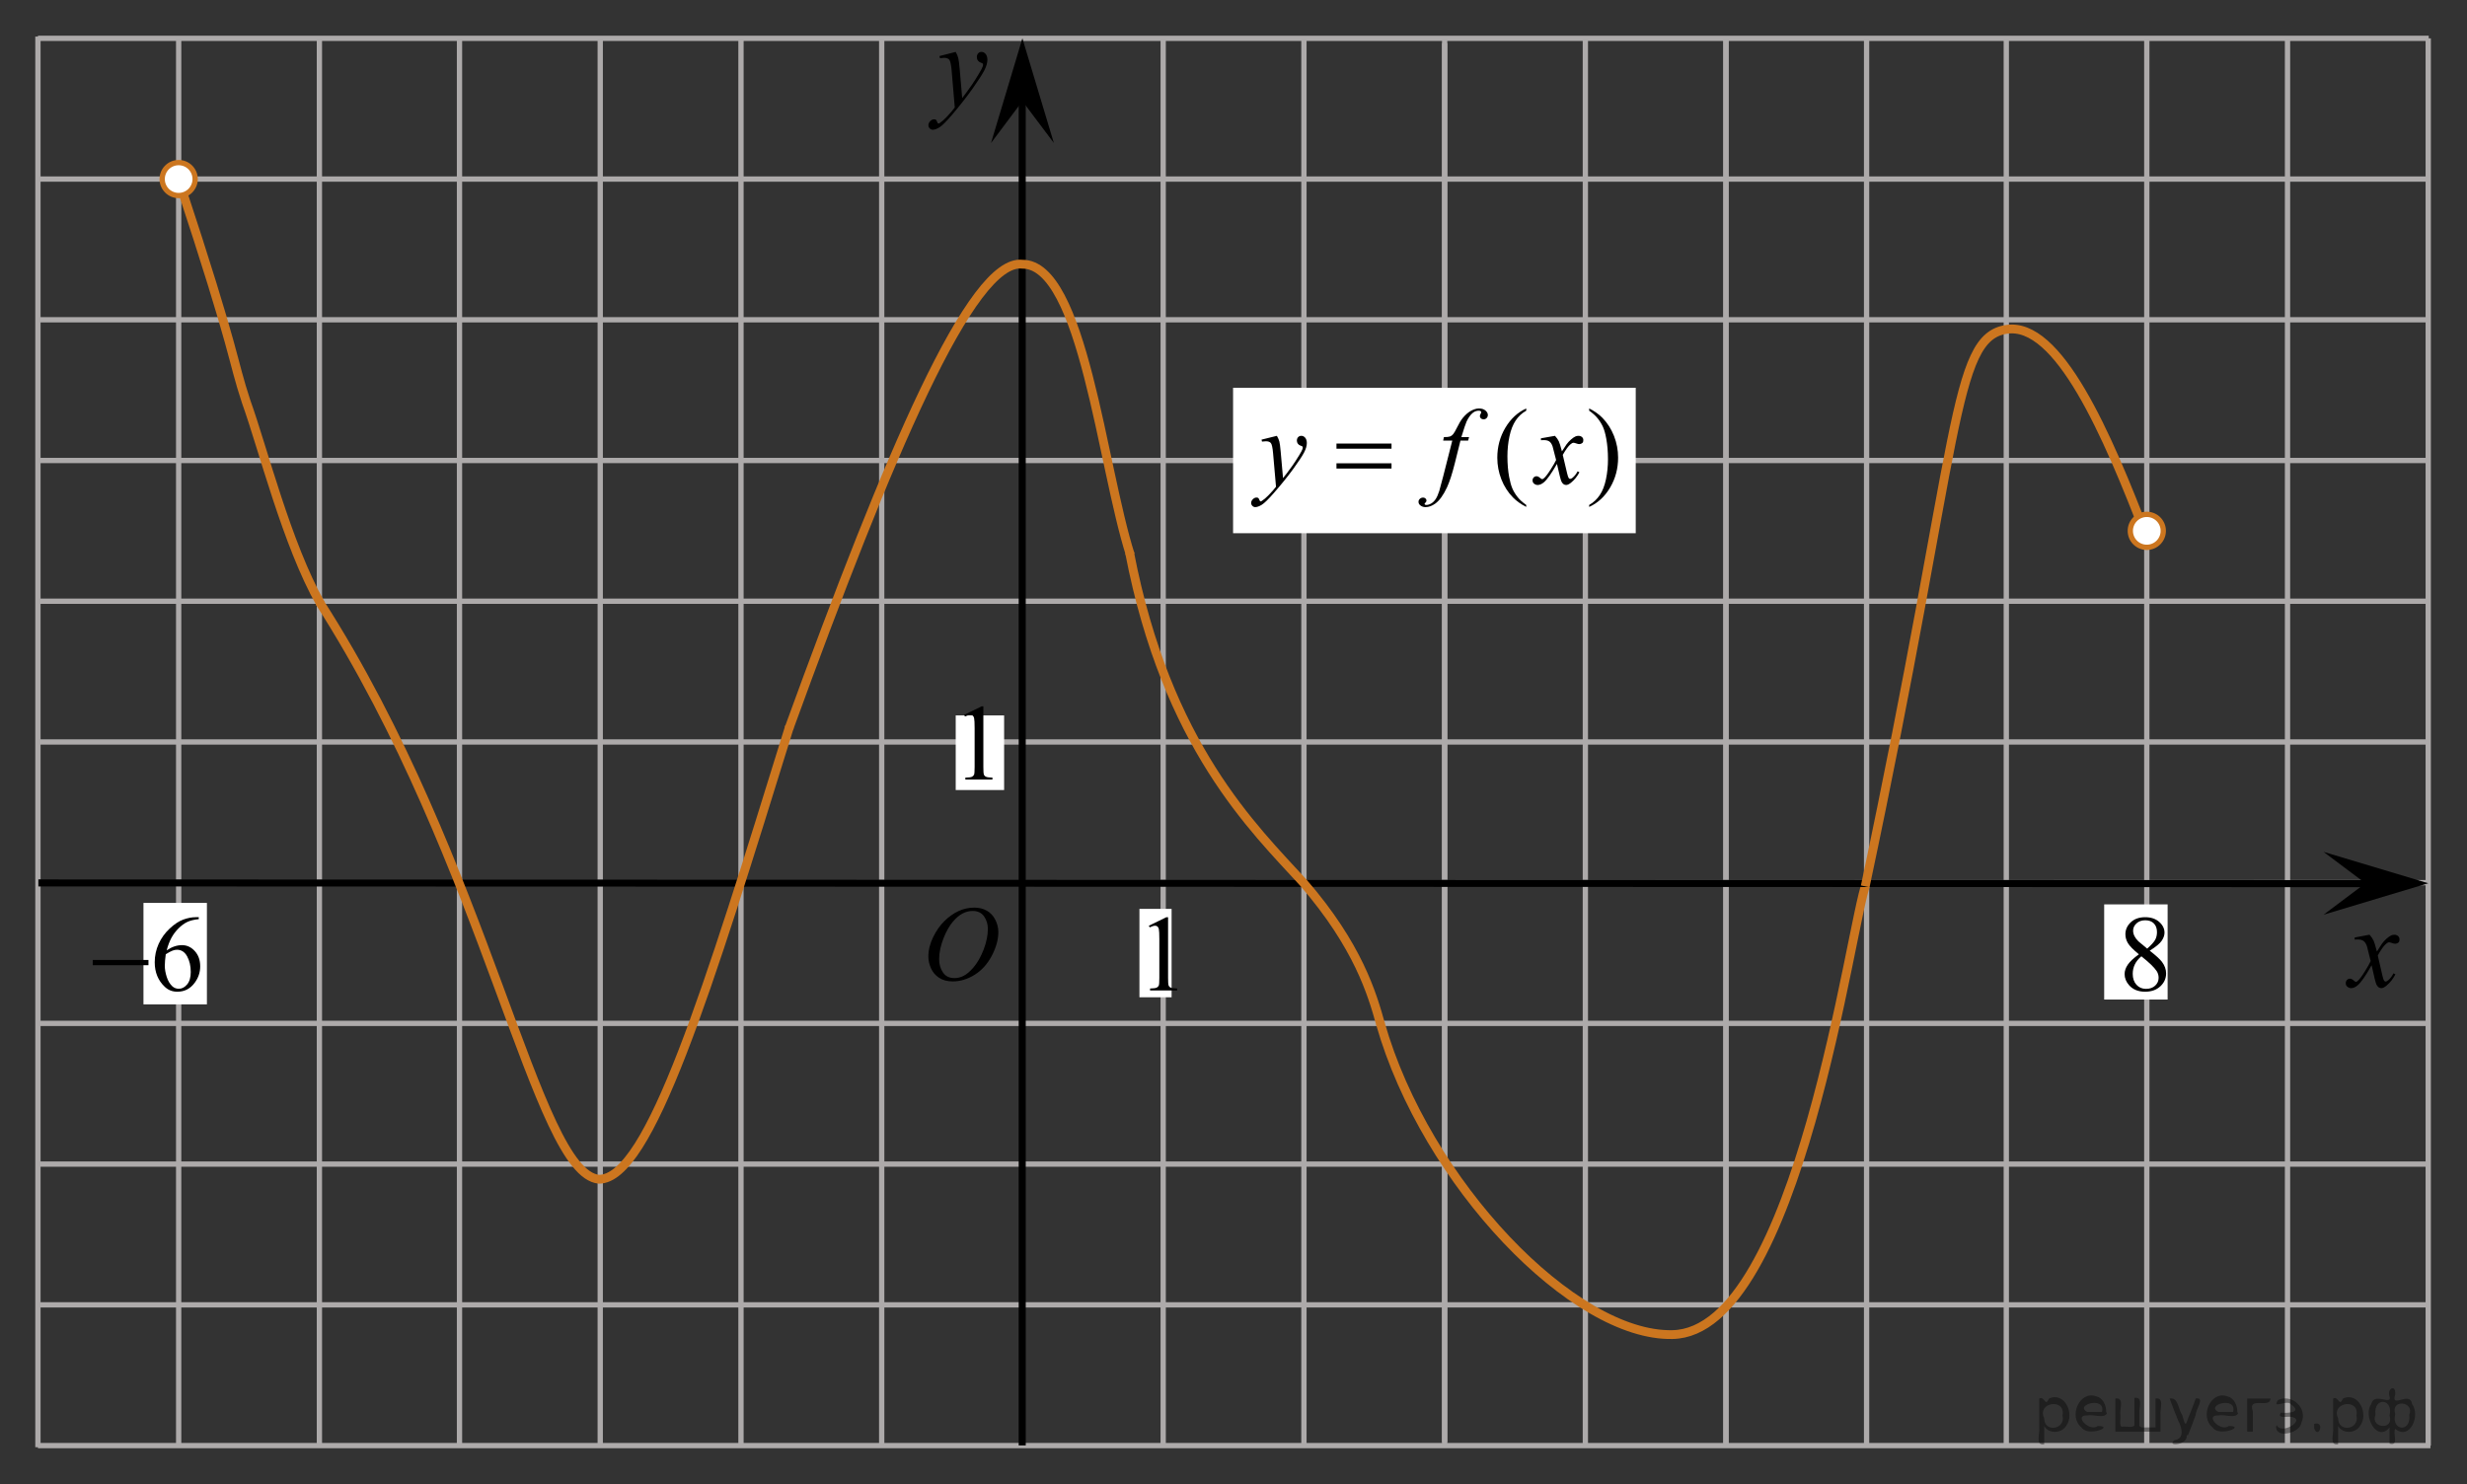 <?xml version="1.0" encoding="utf-8"?>
<!-- Generator: Adobe Illustrator 16.0.0, SVG Export Plug-In . SVG Version: 6.00 Build 0)  -->
<!DOCTYPE svg PUBLIC "-//W3C//DTD SVG 1.1//EN" "http://www.w3.org/Graphics/SVG/1.1/DTD/svg11.dtd">
<svg version="1.1" id="Слой_1" xmlns="http://www.w3.org/2000/svg" xmlns:xlink="http://www.w3.org/1999/xlink" x="0px" y="0px"
	 width="350.001px" height="210.569px" viewBox="156.185 -3.934 350.001 210.569"
	 enable-background="new 156.185 -3.934 350.001 210.569" xml:space="preserve">
<rect x="156.185" y="-3.934" width="350.001" height="210.569" fill="#333333" stroke="none"/>
<line fill="none" stroke="#ADAAAA" stroke-width="0.75" stroke-miterlimit="10" x1="161.566" y1="1.505" x2="500.754" y2="1.505"/>
<line fill="none" stroke="#ADAAAA" stroke-width="0.75" stroke-miterlimit="10" x1="161.566" y1="21.473" x2="500.712" y2="21.473"/>
<line fill="none" stroke="#ADAAAA" stroke-width="0.75" stroke-miterlimit="10" x1="161.566" y1="41.438" x2="500.759" y2="41.438"/>
<line fill="none" stroke="#ADAAAA" stroke-width="0.75" stroke-miterlimit="10" x1="161.566" y1="61.404" x2="500.759" y2="61.404"/>
<line fill="none" stroke="#ADAAAA" stroke-width="0.75" stroke-miterlimit="10" x1="161.566" y1="81.372" x2="500.686" y2="81.372"/>
<line fill="none" stroke="#ADAAAA" stroke-width="0.75" stroke-miterlimit="10" x1="161.566" y1="121.305" x2="500.963" y2="121.305"/>
<line fill="none" stroke="#ADAAAA" stroke-width="0.75" stroke-miterlimit="10" x1="161.566" y1="141.272" x2="500.963" y2="141.272"/>
<line fill="none" stroke="#ADAAAA" stroke-width="0.75" stroke-miterlimit="10" x1="161.566" y1="161.237" x2="500.525" y2="161.237"/>
<line fill="none" stroke="#ADAAAA" stroke-width="0.75" stroke-miterlimit="10" x1="161.566" y1="181.206" x2="500.525" y2="181.206"/>
<line fill="none" stroke="#ADAAAA" stroke-width="0.75" stroke-miterlimit="10" x1="161.566" y1="201.407" x2="161.566" y2="1.256"/>
<line fill="none" stroke="#ADAAAA" stroke-width="0.75" stroke-miterlimit="10" x1="181.532" y1="201.407" x2="181.532" y2="1.61"/>
<line fill="none" stroke="#ADAAAA" stroke-width="0.75" stroke-miterlimit="10" x1="201.5" y1="201.407" x2="201.5" y2="1.61"/>
<line fill="none" stroke="#ADAAAA" stroke-width="0.75" stroke-miterlimit="10" x1="221.375" y1="201.177" x2="221.375" y2="1.505"/>
<line fill="none" stroke="#ADAAAA" stroke-width="0.75" stroke-miterlimit="10" x1="241.342" y1="201.407" x2="241.342" y2="1.505"/>
<line fill="none" stroke="#ADAAAA" stroke-width="0.75" stroke-miterlimit="10" x1="261.311" y1="201.177" x2="261.311" y2="1.505"/>
<line fill="none" stroke="#ADAAAA" stroke-width="0.75" stroke-miterlimit="10" x1="281.275" y1="201.177" x2="281.275" y2="1.505"/>
<line fill="none" stroke="#ADAAAA" stroke-width="0.75" stroke-miterlimit="10" x1="321.21" y1="201.177" x2="321.21" y2="1.505"/>
<line fill="none" stroke="#ADAAAA" stroke-width="0.75" stroke-miterlimit="10" x1="341.177" y1="201.177" x2="341.177" y2="1.505"/>
<line fill="none" stroke="#ADAAAA" stroke-width="0.75" stroke-miterlimit="10" x1="361.141" y1="201.177" x2="361.141" y2="2.177"/>
<g>
	<g>
		<g>
			<g>
				<g>
					<g>
						<defs>
							<polygon id="SVGID_1_" points="294.737,18.747 303.837,18.747 303.837,-1.773 277.41,-1.773 277.41,18.747 							"/>
						</defs>
						<clipPath id="SVGID_2_">
							<use xlink:href="#SVGID_1_"  overflow="visible"/>
						</clipPath>
						<g clip-path="url(#SVGID_2_)">
							<path d="M291.772,3.431c0.179,0.316,0.301,0.612,0.369,0.889c0.065,0.276,0.137,0.819,0.205,1.628l0.348,4.032
								c0.313-0.395,0.771-1.017,1.369-1.869c0.289-0.415,0.646-0.979,1.068-1.696c0.26-0.438,0.416-0.743,0.475-0.918
								c0.031-0.087,0.047-0.179,0.047-0.271c0-0.061-0.019-0.108-0.055-0.147c-0.037-0.038-0.135-0.083-0.287-0.136
								c-0.153-0.052-0.283-0.146-0.389-0.286c-0.104-0.141-0.15-0.3-0.15-0.479c0-0.225,0.063-0.404,0.188-0.541
								c0.125-0.138,0.283-0.205,0.476-0.205c0.229,0,0.428,0.101,0.59,0.299c0.162,0.199,0.244,0.475,0.244,0.824
								c0,0.432-0.146,0.925-0.427,1.479c-0.282,0.555-0.829,1.405-1.639,2.554c-0.811,1.146-1.787,2.398-2.938,3.756
								c-0.793,0.935-1.382,1.522-1.767,1.767c-0.383,0.244-0.711,0.364-0.981,0.364c-0.162,0-0.308-0.063-0.433-0.191
								c-0.122-0.129-0.184-0.277-0.184-0.446c0-0.214,0.084-0.406,0.256-0.582c0.17-0.176,0.355-0.263,0.556-0.263
								c0.104,0,0.19,0.023,0.262,0.073c0.041,0.025,0.088,0.104,0.138,0.232c0.051,0.129,0.096,0.215,0.139,0.259
								c0.024,0.026,0.063,0.041,0.098,0.041c0.027,0,0.088-0.027,0.166-0.082c0.289-0.188,0.625-0.479,1.008-0.886
								c0.504-0.535,0.877-0.975,1.117-1.313l-0.44-5.199c-0.074-0.857-0.184-1.381-0.332-1.565
								c-0.146-0.188-0.393-0.279-0.74-0.279c-0.106,0-0.307,0.018-0.59,0.05l-0.068-0.304L291.772,3.431z"/>
						</g>
					</g>
				</g>
			</g>
		</g>
	</g>
</g>
<line fill="none" x1="265.427" y1="125.635" x2="265.777" y2="125.635"/>
<path fill="none" d="M253.146,113.875"/>
<path fill="none" d="M259.886,134.125"/>
<line fill="none" x1="252.262" y1="113.125" x2="252.094" y2="112.958"/>
<line fill="none" x1="250.262" y1="111.612" x2="250.094" y2="111.208"/>
<path fill="none" d="M254.177,118.575c0,0-0.172,0-0.383,0"/>
<path fill="none" d="M244.844,105.075c0,0-0.455,0-1.021,0"/>
<path fill="none" stroke="#000000" stroke-width="1.25" stroke-linejoin="round" stroke-miterlimit="8" d="M286.751,141.955"/>
<path fill="none" stroke="#000000" stroke-width="1.25" stroke-linejoin="round" stroke-miterlimit="8" d="M264.546,150.75"/>
<path fill="none" stroke="#000000" stroke-width="1.25" stroke-linejoin="round" stroke-miterlimit="8" d="M238.63,128.083"/>
<line fill="none" stroke="#ADAAAA" stroke-width="0.75" stroke-miterlimit="10" x1="361.141" y1="200.696" x2="361.141" y2="1.697"/>
<line fill="none" stroke="#ADAAAA" stroke-width="0.75" stroke-miterlimit="10" x1="381.105" y1="201.177" x2="381.105" y2="1.697"/>
<line fill="none" stroke="#ADAAAA" stroke-width="0.75" stroke-miterlimit="10" x1="401.07" y1="201.177" x2="401.07" y2="1.505"/>
<path fill="none" stroke="#000000" stroke-width="1.25" stroke-linejoin="round" stroke-miterlimit="8" d="M286.604,142.249"/>
<path fill="none" stroke="#000000" stroke-width="1.25" stroke-linejoin="round" stroke-miterlimit="8" d="M301.241,81.481"/>
<path fill="none" stroke="#ADAAAA" stroke-width="0.75" stroke-miterlimit="10" d="M421.035,2.11"/>
<path fill="none" stroke="#ADAAAA" stroke-width="0.75" stroke-miterlimit="10" d="M401.07,181.206"/>
<polygon points="301.238,10.415 296.783,16.357 301.234,1.505 305.699,16.352 "/>
<path fill="none" stroke="#000000" stroke-width="1.25" stroke-linejoin="round" stroke-miterlimit="8" d="M241.342,141.271"/>
<path fill="none" stroke="#000000" stroke-width="1.25" stroke-linejoin="round" stroke-miterlimit="8" d="M261.311,117.749"/>
<path fill="none" stroke="#000000" stroke-width="1.25" stroke-linejoin="round" stroke-miterlimit="8" d="M279.665,74.999"/>
<g>
	<g>
		<g>
			<g>
				<g>
					<defs>
						<rect id="SVGID_3_" x="485.474" y="123.099" width="16.128" height="18.541"/>
					</defs>
					<clipPath id="SVGID_4_">
						<use xlink:href="#SVGID_3_"  overflow="visible"/>
					</clipPath>
					<g clip-path="url(#SVGID_4_)">
						<path d="M492.355,128.689c0.258,0.283,0.449,0.565,0.584,0.851c0.094,0.192,0.247,0.709,0.465,1.539l0.689-1.074
							c0.186-0.262,0.405-0.51,0.668-0.744c0.266-0.236,0.494-0.397,0.692-0.483c0.127-0.056,0.267-0.082,0.418-0.082
							c0.226,0,0.404,0.063,0.539,0.188c0.134,0.125,0.201,0.277,0.201,0.457c0,0.205-0.039,0.349-0.119,0.425
							c-0.146,0.135-0.313,0.202-0.504,0.202c-0.108,0-0.229-0.022-0.354-0.071c-0.246-0.088-0.412-0.131-0.496-0.131
							c-0.127,0-0.273,0.075-0.445,0.229c-0.326,0.28-0.715,0.827-1.166,1.639l0.646,2.805c0.102,0.43,0.186,0.688,0.252,0.771
							c0.065,0.083,0.139,0.127,0.203,0.127c0.11,0,0.239-0.063,0.387-0.188c0.289-0.25,0.535-0.575,0.74-0.979l0.274,0.146
							c-0.33,0.642-0.75,1.172-1.261,1.599c-0.288,0.237-0.532,0.356-0.731,0.356c-0.295,0-0.526-0.172-0.7-0.515
							c-0.107-0.213-0.338-1.125-0.685-2.737c-0.819,1.474-1.479,2.42-1.972,2.844c-0.317,0.271-0.63,0.408-0.929,0.408
							c-0.211,0-0.401-0.078-0.576-0.235c-0.125-0.119-0.188-0.279-0.188-0.479c0-0.18,0.06-0.328,0.175-0.447
							c0.114-0.117,0.256-0.182,0.424-0.182s0.35,0.09,0.537,0.264c0.135,0.125,0.239,0.188,0.313,0.188
							c0.063,0,0.146-0.045,0.24-0.131c0.248-0.207,0.585-0.65,1.012-1.336c0.424-0.688,0.702-1.182,0.834-1.481
							c-0.326-1.32-0.502-2.021-0.526-2.097c-0.121-0.354-0.279-0.604-0.474-0.748c-0.193-0.146-0.479-0.222-0.856-0.222
							c-0.121,0-0.261,0.007-0.418,0.017v-0.293L492.355,128.689z"/>
					</g>
				</g>
			</g>
		</g>
	</g>
</g>
<line fill="none" stroke="#ADAAAA" stroke-width="0.75" stroke-miterlimit="10" x1="401.037" y1="201.177" x2="401.037" y2="1.697"/>
<line fill="none" stroke="#ADAAAA" stroke-width="0.75" stroke-miterlimit="10" x1="421.003" y1="201.177" x2="421.003" y2="1.505"/>
<rect x="176.539" y="124.177" fill="#FFFFFF" width="9" height="14.397"/>
<line fill="none" stroke="#ADAAAA" stroke-width="0.75" stroke-miterlimit="10" x1="440.824" y1="201.177" x2="440.824" y2="1.697"/>
<line fill="none" stroke="#ADAAAA" stroke-width="0.75" stroke-miterlimit="10" x1="460.757" y1="201.177" x2="460.757" y2="1.697"/>
<line fill="none" stroke="#ADAAAA" stroke-width="0.75" stroke-miterlimit="10" x1="480.721" y1="201.177" x2="480.721" y2="1.505"/>
<line fill="none" stroke="#ADAAAA" stroke-width="0.75" stroke-miterlimit="10" x1="500.686" y1="201.177" x2="500.686" y2="1.505"/>
<polygon points="491.775,121.39 485.833,116.935 500.686,121.388 485.84,125.851 "/>
<path fill="none" stroke="#CC761F" stroke-width="1.25" stroke-linejoin="round" stroke-miterlimit="8" d="M352.018,141.272
	c6.47,22.718,27.5,44.468,41.438,44.155c17.875-0.313,25.375-58.914,27.5-64.004"/>
<line fill="none" stroke="#000000" stroke-miterlimit="10" x1="161.629" y1="121.338" x2="495.038" y2="121.448"/>
<g>
	<g>
		<defs>
			<rect id="SVGID_5_" x="405.063" y="101.163" width="42.714" height="39.313"/>
		</defs>
		<clipPath id="SVGID_6_">
			<use xlink:href="#SVGID_5_"  overflow="visible"/>
		</clipPath>
	</g>
</g>
<rect x="454.712" y="124.387" fill="#FFFFFF" width="9" height="13.5"/>
<line fill="none" stroke="#ADAAAA" stroke-width="0.75" stroke-miterlimit="10" x1="161.566" y1="201.177" x2="500.997" y2="201.177"/>
<path fill="none" stroke="#CC761F" stroke-width="1.25" stroke-linejoin="round" stroke-miterlimit="8" d="M181.532,21.579
	c8.34,25.266,7.478,25.13,9.59,31.515c2.364,6.563,5.752,20.182,10.557,28.664"/>
<path fill="none" stroke="#ADAAAA" stroke-width="0.75" stroke-miterlimit="10" d="M500.82,81.372"/>
<path fill="none" stroke="#ADAAAA" stroke-width="0.75" stroke-miterlimit="10" d="M161.629,81.372"/>
<line fill="none" stroke="#ADAAAA" stroke-width="0.75" stroke-miterlimit="10" x1="161.629" y1="101.342" x2="500.748" y2="101.342"/>
<path fill="none" stroke="#CC761F" stroke-width="1.25" stroke-linejoin="round" stroke-miterlimit="8" d="M201.5,81.481
	c23.83,37.095,30.705,81.071,39.663,81.905c7.167,0,15.376-26.607,27.042-64.241"/>
<circle fill="#FFFFFF" stroke="#CC761F" stroke-width="0.75" stroke-miterlimit="10" cx="181.532" cy="21.473" r="2.338"/>
<path fill="none" stroke="#CC761F" stroke-width="1.25" stroke-linejoin="round" stroke-miterlimit="8" d="M316.434,74.434
	c5.291,27.493,17.646,39.181,24.688,46.9c7.75,8.968,9.725,15.732,10.938,20.082"/>
<path fill="none" stroke="#CC761F" stroke-width="1.25" stroke-linejoin="round" stroke-miterlimit="8" d="M420.811,121.829
	c13.52-63.651,12.312-77.818,20.014-79.026c7.375-1.188,14.298,14.792,19.933,29.542"/>
<circle fill="#FFFFFF" stroke="#CC761F" stroke-width="0.75" stroke-miterlimit="10" cx="460.757" cy="71.386" r="2.339"/>
<line fill="none" stroke="#000000" stroke-miterlimit="10" x1="301.21" y1="201.153" x2="301.21" y2="9.463"/>
<rect x="331.126" y="51.086" fill="#FFFFFF" width="57.125" height="20.636"/>
<g>
	<g>
		<path d="M372.717,67.712v0.278c-0.748-0.38-1.373-0.826-1.875-1.336c-0.713-0.726-1.264-1.582-1.65-2.568s-0.58-2.01-0.58-3.071
			c0-1.552,0.379-2.967,1.137-4.247c0.76-1.279,1.75-2.194,2.969-2.745v0.315c-0.609,0.34-1.111,0.806-1.502,1.396
			c-0.393,0.591-0.686,1.339-0.879,2.246c-0.193,0.906-0.289,1.852-0.289,2.838c0,1.071,0.082,2.045,0.246,2.921
			c0.129,0.691,0.283,1.246,0.467,1.664s0.432,0.82,0.74,1.205C371.81,66.994,372.217,67.362,372.717,67.712z"/>
		<path d="M381.644,54.338v-0.315c0.754,0.375,1.381,0.818,1.883,1.329c0.709,0.731,1.256,1.588,1.643,2.572
			c0.387,0.984,0.58,2.009,0.58,3.075c0,1.552-0.377,2.967-1.133,4.247c-0.758,1.279-1.748,2.194-2.973,2.745v-0.278
			c0.609-0.345,1.111-0.813,1.506-1.4c0.395-0.588,0.688-1.337,0.879-2.246c0.189-0.908,0.285-1.856,0.285-2.842
			c0-1.066-0.082-2.04-0.244-2.921c-0.125-0.691-0.279-1.244-0.465-1.66c-0.188-0.416-0.434-0.816-0.74-1.202
			C382.556,55.056,382.15,54.688,381.644,54.338z"/>
	</g>
	<g>
		<path d="M337.342,57.905c0.168,0.291,0.285,0.562,0.35,0.814c0.064,0.253,0.129,0.75,0.193,1.491l0.326,3.695
			c0.299-0.36,0.73-0.931,1.295-1.712c0.273-0.38,0.609-0.898,1.012-1.554c0.244-0.4,0.393-0.681,0.447-0.841
			c0.029-0.08,0.045-0.163,0.045-0.248c0-0.055-0.018-0.1-0.053-0.135s-0.125-0.076-0.271-0.124
			c-0.146-0.047-0.268-0.135-0.365-0.263c-0.096-0.127-0.145-0.274-0.145-0.439c0-0.205,0.059-0.37,0.178-0.496
			c0.119-0.125,0.268-0.188,0.447-0.188c0.219,0,0.404,0.091,0.559,0.274c0.152,0.183,0.23,0.435,0.23,0.755
			c0,0.396-0.135,0.847-0.402,1.355c-0.268,0.508-0.783,1.288-1.547,2.339s-1.689,2.198-2.775,3.439
			c-0.748,0.856-1.305,1.396-1.666,1.618c-0.363,0.223-0.672,0.334-0.93,0.334c-0.154,0-0.289-0.059-0.406-0.177
			s-0.174-0.254-0.174-0.409c0-0.195,0.08-0.373,0.24-0.533c0.162-0.16,0.336-0.24,0.525-0.24c0.1,0,0.182,0.022,0.246,0.067
			c0.039,0.025,0.082,0.097,0.129,0.214c0.047,0.117,0.092,0.196,0.131,0.236c0.025,0.025,0.055,0.038,0.09,0.038
			c0.029,0,0.082-0.025,0.156-0.075c0.271-0.17,0.59-0.44,0.951-0.811c0.477-0.491,0.828-0.891,1.057-1.201l-0.416-4.761
			c-0.07-0.786-0.174-1.264-0.313-1.434c-0.139-0.17-0.373-0.255-0.699-0.255c-0.105,0-0.291,0.015-0.559,0.045l-0.066-0.278
			L337.342,57.905z"/>
		<path d="M364.605,58.085l-0.133,0.496h-1.086l-0.818,3.282c-0.363,1.447-0.727,2.565-1.094,3.356
			c-0.521,1.116-1.082,1.887-1.682,2.313c-0.457,0.325-0.912,0.488-1.369,0.488c-0.297,0-0.551-0.09-0.758-0.271
			c-0.154-0.125-0.232-0.288-0.232-0.488c0-0.16,0.064-0.299,0.191-0.417c0.125-0.118,0.281-0.177,0.465-0.177
			c0.133,0,0.246,0.042,0.338,0.128c0.092,0.085,0.137,0.183,0.137,0.293c0,0.11-0.051,0.212-0.156,0.308
			c-0.078,0.07-0.117,0.123-0.117,0.158c0,0.045,0.016,0.08,0.051,0.105c0.045,0.035,0.115,0.053,0.209,0.053
			c0.213,0,0.438-0.067,0.674-0.203c0.234-0.135,0.443-0.337,0.627-0.604c0.184-0.268,0.357-0.655,0.521-1.16
			c0.07-0.21,0.256-0.904,0.559-2.08l1.293-5.084h-1.293l0.104-0.496c0.412,0,0.699-0.029,0.863-0.086s0.313-0.167,0.449-0.331
			c0.137-0.163,0.314-0.467,0.533-0.912c0.291-0.601,0.572-1.066,0.84-1.397c0.367-0.445,0.752-0.78,1.156-1.002
			s0.785-0.334,1.143-0.334c0.377,0,0.68,0.096,0.908,0.289c0.227,0.193,0.342,0.402,0.342,0.627c0,0.175-0.057,0.323-0.172,0.443
			c-0.113,0.12-0.26,0.181-0.439,0.181c-0.152,0-0.277-0.045-0.375-0.135c-0.096-0.09-0.145-0.198-0.145-0.323
			c0-0.08,0.031-0.179,0.096-0.296s0.098-0.196,0.098-0.237c0-0.07-0.023-0.123-0.066-0.158c-0.064-0.05-0.16-0.075-0.283-0.075
			c-0.313,0-0.594,0.1-0.842,0.3c-0.332,0.265-0.629,0.681-0.893,1.247c-0.133,0.295-0.379,1.029-0.736,2.2H364.605z"/>
		<path d="M376.791,57.905c0.244,0.26,0.428,0.521,0.551,0.781c0.09,0.18,0.236,0.653,0.439,1.419l0.654-0.991
			c0.174-0.24,0.385-0.469,0.633-0.687s0.467-0.367,0.654-0.447c0.119-0.05,0.25-0.075,0.395-0.075c0.213,0,0.383,0.058,0.51,0.173
			s0.189,0.255,0.189,0.42c0,0.19-0.037,0.32-0.111,0.39c-0.139,0.125-0.297,0.188-0.477,0.188c-0.104,0-0.215-0.022-0.334-0.067
			c-0.234-0.08-0.391-0.121-0.469-0.121c-0.119,0-0.262,0.07-0.424,0.21c-0.309,0.26-0.676,0.764-1.102,1.509l0.609,2.583
			c0.094,0.396,0.174,0.632,0.238,0.709s0.129,0.116,0.193,0.116c0.104,0,0.227-0.057,0.365-0.172
			c0.271-0.23,0.506-0.531,0.699-0.901l0.26,0.135c-0.313,0.591-0.709,1.082-1.189,1.472c-0.273,0.22-0.504,0.331-0.693,0.331
			c-0.277,0-0.498-0.158-0.66-0.473c-0.105-0.195-0.32-1.036-0.648-2.523c-0.773,1.356-1.393,2.23-1.859,2.621
			c-0.303,0.25-0.596,0.375-0.879,0.375c-0.197,0-0.379-0.073-0.543-0.218c-0.119-0.11-0.178-0.258-0.178-0.443
			c0-0.166,0.055-0.303,0.164-0.413s0.242-0.165,0.4-0.165c0.16,0,0.328,0.08,0.506,0.24c0.129,0.115,0.229,0.172,0.299,0.172
			c0.059,0,0.137-0.04,0.23-0.12c0.232-0.19,0.551-0.601,0.951-1.231c0.402-0.631,0.666-1.086,0.789-1.367
			c-0.307-1.216-0.473-1.86-0.498-1.93c-0.113-0.326-0.264-0.556-0.447-0.691s-0.453-0.203-0.811-0.203
			c-0.113,0-0.244,0.005-0.395,0.015v-0.27L376.791,57.905z"/>
	</g>
	<g>
		<path d="M345.793,59.001h7.811v0.729h-7.811V59.001z M345.793,61.802h7.811v0.743h-7.811V61.802z"/>
	</g>
</g>
<path fill="none" stroke="#CC761F" stroke-width="1.25" stroke-linejoin="round" stroke-miterlimit="8" d="M268.119,99.424
	c14.189-38.996,25.913-66.726,33.122-65.871c8.547-0.021,11.297,28.708,15.312,41.261"/>
<rect x="291.775" y="97.575" fill="#FFFFFF" width="6.867" height="10.586"/>
<g>
	<g>
		<path d="M292.97,97.497l2.48-1.209h0.248v8.598c0,0.57,0.021,0.926,0.07,1.066c0.047,0.141,0.146,0.248,0.297,0.322
			s0.457,0.117,0.92,0.127v0.279h-3.842v-0.277c0.482-0.01,0.793-0.051,0.939-0.123c0.141-0.072,0.232-0.172,0.295-0.295
			c0.055-0.121,0.082-0.488,0.082-1.1v-5.498c0-0.74-0.025-1.217-0.074-1.427c-0.035-0.16-0.104-0.277-0.189-0.354
			c-0.096-0.075-0.203-0.112-0.336-0.112c-0.188,0-0.439,0.078-0.771,0.232L292.97,97.497z"/>
	</g>
</g>
<rect x="317.84" y="125.023" fill="#FFFFFF" width="4.563" height="12.543"/>
<g>
	<g>
		<path d="M319.174,127.417l2.482-1.209h0.248v8.598c0,0.57,0.021,0.927,0.07,1.066c0.047,0.141,0.145,0.248,0.297,0.322
			c0.15,0.073,0.457,0.116,0.918,0.127v0.276h-3.84v-0.274c0.482-0.013,0.793-0.054,0.936-0.123c0.143-0.072,0.236-0.17,0.297-0.293
			c0.055-0.124,0.082-0.49,0.082-1.103v-5.497c0-0.739-0.025-1.217-0.074-1.427c-0.035-0.16-0.102-0.277-0.191-0.353
			c-0.094-0.076-0.201-0.113-0.334-0.113c-0.188,0-0.441,0.078-0.77,0.232L319.174,127.417z"/>
	</g>
</g>
<g>
	<g>
		<g>
			<g>
				<g>
					<g>
						<g>
							<g>
								<g>
									<defs>
										<rect id="SVGID_7_" x="284.947" y="121.338" width="16.439" height="17.871"/>
									</defs>
									<clipPath id="SVGID_8_">
										<use xlink:href="#SVGID_7_"  overflow="visible"/>
									</clipPath>
									<g clip-path="url(#SVGID_8_)">
										<path d="M294.427,124.845c0.662,0,1.248,0.146,1.758,0.434c0.512,0.287,0.91,0.715,1.199,1.275
											c0.289,0.563,0.438,1.148,0.438,1.754c0,1.072-0.313,2.197-0.934,3.379c-0.621,1.18-1.438,2.076-2.438,2.695
											s-2.031,0.934-3.104,0.934c-0.771,0-1.414-0.174-1.936-0.516c-0.52-0.344-0.896-0.793-1.146-1.355
											c-0.248-0.563-0.371-1.104-0.371-1.633c0-0.938,0.23-1.857,0.676-2.771c0.445-0.912,0.98-1.676,1.604-2.289
											c0.623-0.611,1.289-1.084,1.994-1.414C292.883,125.011,293.633,124.845,294.427,124.845z M294.177,125.318
											c-0.49,0-0.977,0.123-1.438,0.367c-0.465,0.244-0.938,0.643-1.396,1.195c-0.461,0.553-0.875,1.279-1.244,2.176
											c-0.451,1.104-0.676,2.145-0.676,3.123c0,0.697,0.178,1.316,0.535,1.855c0.355,0.539,0.904,0.811,1.645,0.811
											c0.447,0,0.889-0.111,1.314-0.332c0.43-0.223,0.875-0.602,1.344-1.139c0.584-0.674,1.072-1.535,1.477-2.58
											c0.396-1.047,0.598-2.021,0.598-2.928c0-0.67-0.182-1.264-0.537-1.777C295.435,125.578,294.896,125.318,294.177,125.318z"
											/>
									</g>
								</g>
							</g>
						</g>
					</g>
				</g>
			</g>
		</g>
	</g>
</g>
<g>
	<g>
		<path d="M184.385,126.205v0.277c-0.662,0.065-1.203,0.196-1.622,0.395c-0.419,0.197-0.833,0.499-1.242,0.904
			c-0.409,0.406-0.748,0.857-1.017,1.355c-0.269,0.499-0.493,1.091-0.674,1.776c0.723-0.496,1.448-0.743,2.176-0.743
			c0.697,0,1.303,0.28,1.814,0.841s0.769,1.281,0.769,2.163c0,0.851-0.259,1.627-0.776,2.327c-0.622,0.852-1.445,1.277-2.469,1.277
			c-0.698,0-1.29-0.23-1.777-0.691c-0.953-0.896-1.431-2.058-1.431-3.484c0-0.911,0.184-1.777,0.55-2.598
			c0.366-0.821,0.89-1.55,1.57-2.186c0.68-0.636,1.331-1.063,1.953-1.284c0.623-0.221,1.202-0.33,1.739-0.33H184.385z
			 M179.702,131.461c-0.09,0.676-0.136,1.222-0.136,1.638c0,0.48,0.089,1.002,0.268,1.565c0.178,0.563,0.442,1.01,0.794,1.341
			c0.256,0.235,0.567,0.353,0.934,0.353c0.437,0,0.827-0.205,1.171-0.616c0.344-0.41,0.516-0.996,0.516-1.757
			c0-0.856-0.171-1.597-0.512-2.223c-0.342-0.626-0.826-0.938-1.453-0.938c-0.19,0-0.396,0.04-0.613,0.12
			C180.451,131.023,180.129,131.196,179.702,131.461z"/>
	</g>
	<g>
		<path d="M169.342,132.272h7.905v0.743h-7.905V132.272z"/>
	</g>
</g>
<g>
	<g>
		<path d="M459.635,131.469c-0.809-0.661-1.329-1.191-1.563-1.592s-0.35-0.816-0.35-1.247c0-0.66,0.256-1.229,0.768-1.708
			s1.192-0.717,2.04-0.717c0.823,0,1.486,0.223,1.988,0.668c0.501,0.445,0.753,0.954,0.753,1.524c0,0.381-0.136,0.769-0.407,1.164
			c-0.271,0.396-0.836,0.861-1.693,1.396c0.883,0.681,1.468,1.217,1.754,1.607c0.381,0.511,0.572,1.049,0.572,1.614
			c0,0.716-0.273,1.328-0.821,1.836c-0.547,0.508-1.265,0.763-2.152,0.763c-0.969,0-1.725-0.304-2.267-0.909
			c-0.432-0.485-0.647-1.017-0.647-1.592c0-0.45,0.151-0.897,0.455-1.341C458.368,132.494,458.891,132.005,459.635,131.469z
			 M459.988,131.754c-0.416,0.351-0.726,0.732-0.926,1.146c-0.201,0.413-0.301,0.859-0.301,1.34c0,0.646,0.177,1.163,0.53,1.551
			c0.354,0.389,0.805,0.582,1.352,0.582c0.542,0,0.977-0.152,1.303-0.458c0.326-0.305,0.489-0.676,0.489-1.111
			c0-0.36-0.096-0.684-0.286-0.969C461.793,133.303,461.072,132.61,459.988,131.754z M460.816,130.665
			c0.603-0.54,0.984-0.967,1.145-1.28c0.161-0.313,0.241-0.667,0.241-1.063c0-0.525-0.148-0.938-0.444-1.235s-0.7-0.446-1.212-0.446
			c-0.513,0-0.929,0.147-1.25,0.442c-0.321,0.296-0.481,0.642-0.481,1.036c0,0.261,0.066,0.521,0.199,0.781
			c0.133,0.261,0.322,0.509,0.568,0.743L460.816,130.665z"/>
	</g>
</g>
<path fill="none" stroke="#0A990A" stroke-width="1.25" stroke-linecap="round" stroke-linejoin="round" stroke-miterlimit="8" d="
	M161.375,1.15"/>
<path fill="none" stroke="#0A990A" stroke-width="1.25" stroke-linecap="round" stroke-linejoin="round" stroke-miterlimit="8" d="
	M156.185-3.934"/>
<path fill="none" stroke="#0A990A" stroke-width="1.25" stroke-linecap="round" stroke-linejoin="round" stroke-miterlimit="8" d="
	M157.892-1.932"/>
<path fill="none" stroke="#0A990A" stroke-width="1.25" stroke-linecap="round" stroke-linejoin="round" stroke-miterlimit="8" d="
	M506.186,206.635"/>
<path fill="none" stroke="#0A990A" stroke-width="1.25" stroke-linecap="round" stroke-linejoin="round" stroke-miterlimit="8" d="
	M500.997,201.552"/>
<path fill="none" stroke="#0A990A" stroke-width="1.25" stroke-linecap="round" stroke-linejoin="round" stroke-miterlimit="8" d="
	M502.704,203.553"/>
<g style="stroke:none;fill:#000;fill-opacity:0.4" > <path d="m 446.2,198.5 c 0,0.8 0,1.6 0,2.5 -1.3,0.2 -0.6,-1.5 -0.7,-2.3 0,-1.4 0,-2.8 0,-4.2 0.8,-0.4 0.8,1.3 1.4,0.0 2.2,-1.0 3.7,2.2 2.4,3.9 -0.6,1.0 -2.4,1.2 -3.1,0.0 z m 2.6,-1.6 c 0.5,-2.5 -3.7,-1.9 -2.6,0.4 0.0,2.1 3.1,1.6 2.6,-0.4 z" /> <path d="m 455.1,196.6 c -0.4,0.8 -1.9,0.1 -2.8,0.3 -2.0,-0.1 0.3,2.4 1.5,1.5 2.5,0.0 -1.4,1.6 -2.3,0.2 -1.9,-1.5 -0.3,-5.3 2.1,-4.4 0.9,0.2 1.4,1.2 1.4,2.2 z m -0.7,-0.2 c 0.6,-2.3 -4.0,-1.0 -2.1,0.0 0.7,0 1.4,-0.0 2.1,-0.0 z" /> <path d="m 460.0,198.6 c 0.6,0 1.3,0 2.0,0 0,-1.3 0,-2.7 0,-4.1 1.3,-0.2 0.6,1.5 0.7,2.3 0,0.8 0,1.6 0,2.4 -2.1,0 -4.2,0 -6.4,0 0,-1.5 0,-3.1 0,-4.7 1.3,-0.2 0.6,1.5 0.7,2.3 0.1,0.5 -0.2,1.6 0.2,1.7 0.5,-0.1 1.6,0.2 1.8,-0.2 0,-1.3 0,-2.6 0,-3.9 1.3,-0.2 0.6,1.5 0.7,2.3 0,0.5 0,1.1 0,1.7 z" /> <path d="m 466.4,199.7 c 0.3,1.4 -3.0,1.7 -1.7,0.7 1.5,-0.2 1.0,-1.9 0.5,-2.8 -0.4,-1.0 -0.8,-2.0 -1.2,-3.1 1.2,-0.2 1.2,1.4 1.7,2.2 0.2,0.2 0.4,1.9 0.7,1.2 0.4,-1.1 0.9,-2.2 1.3,-3.4 1.4,-0.2 0.0,1.5 -0.0,2.3 -0.3,0.9 -0.7,1.9 -1.1,2.9 z" /> <path d="m 473.7,196.6 c -0.4,0.8 -1.9,0.1 -2.8,0.3 -2.0,-0.1 0.3,2.4 1.5,1.5 2.5,0.0 -1.4,1.6 -2.3,0.2 -1.9,-1.5 -0.3,-5.3 2.1,-4.4 0.9,0.2 1.4,1.2 1.4,2.2 z m -0.7,-0.2 c 0.6,-2.3 -4.0,-1.0 -2.1,0.0 0.7,0 1.4,-0.0 2.1,-0.0 z" /> <path d="m 475.0,199.2 c 0,-1.5 0,-3.1 0,-4.7 1.1,0 2.2,0 3.3,0 0.0,1.5 -3.3,-0.4 -2.5,1.8 0,0.9 0,1.9 0,2.9 -0.2,0 -0.5,0 -0.7,0 z" /> <path d="m 479.2,198.3 c 0.7,1.4 4.2,-0.8 2.1,-1.2 -0.5,-0.1 -2.2,0.3 -1.5,-0.6 1.0,0.1 3.1,0.0 1.4,-1.2 -0.6,-0.7 -2.8,0.8 -1.8,-0.6 2.0,-0.9 4.2,1.2 3.3,3.2 -0.2,1.5 -3.5,2.3 -3.6,0.7 l 0,-0.1 0,-0.0 0,0 z" /> <path d="m 484.5,198.1 c 1.6,-0.5 0.6,2.3 -0.0,0.6 -0.0,-0.2 0.0,-0.4 0.0,-0.6 z" /> <path d="m 487.9,198.5 c 0,0.8 0,1.6 0,2.5 -1.3,0.2 -0.6,-1.5 -0.7,-2.3 0,-1.4 0,-2.8 0,-4.2 0.8,-0.4 0.8,1.3 1.4,0.0 2.2,-1.0 3.7,2.2 2.4,3.9 -0.6,1.0 -2.4,1.2 -3.1,0.0 z m 2.6,-1.6 c 0.5,-2.5 -3.7,-1.9 -2.6,0.4 0.0,2.1 3.1,1.6 2.6,-0.4 z" /> <path d="m 493.2,196.8 c -0.8,1.9 2.7,2.3 2.0,0.1 0.6,-2.4 -2.3,-2.7 -2.0,-0.1 z m 2.0,4.2 c 0,-0.8 0,-1.6 0,-2.4 -1.8,2.2 -3.8,-1.7 -2.6,-3.3 0.4,-1.8 3.0,0.3 2.6,-1.1 -0.4,-1.1 0.9,-1.8 0.8,-0.3 -0.7,2.2 2.1,-0.6 2.4,1.4 1.2,1.6 -0.3,5.2 -2.4,3.5 -0.4,0.6 0.6,2.5 -0.8,2.1 z m 2.8,-4.2 c 0.8,-1.9 -2.7,-2.3 -2.0,-0.1 -0.6,2.4 2.3,2.7 2.0,0.1 z" /> </g></svg>

<!--File created and owned by https://sdamgia.ru. Copying is prohibited. All rights reserved.-->

